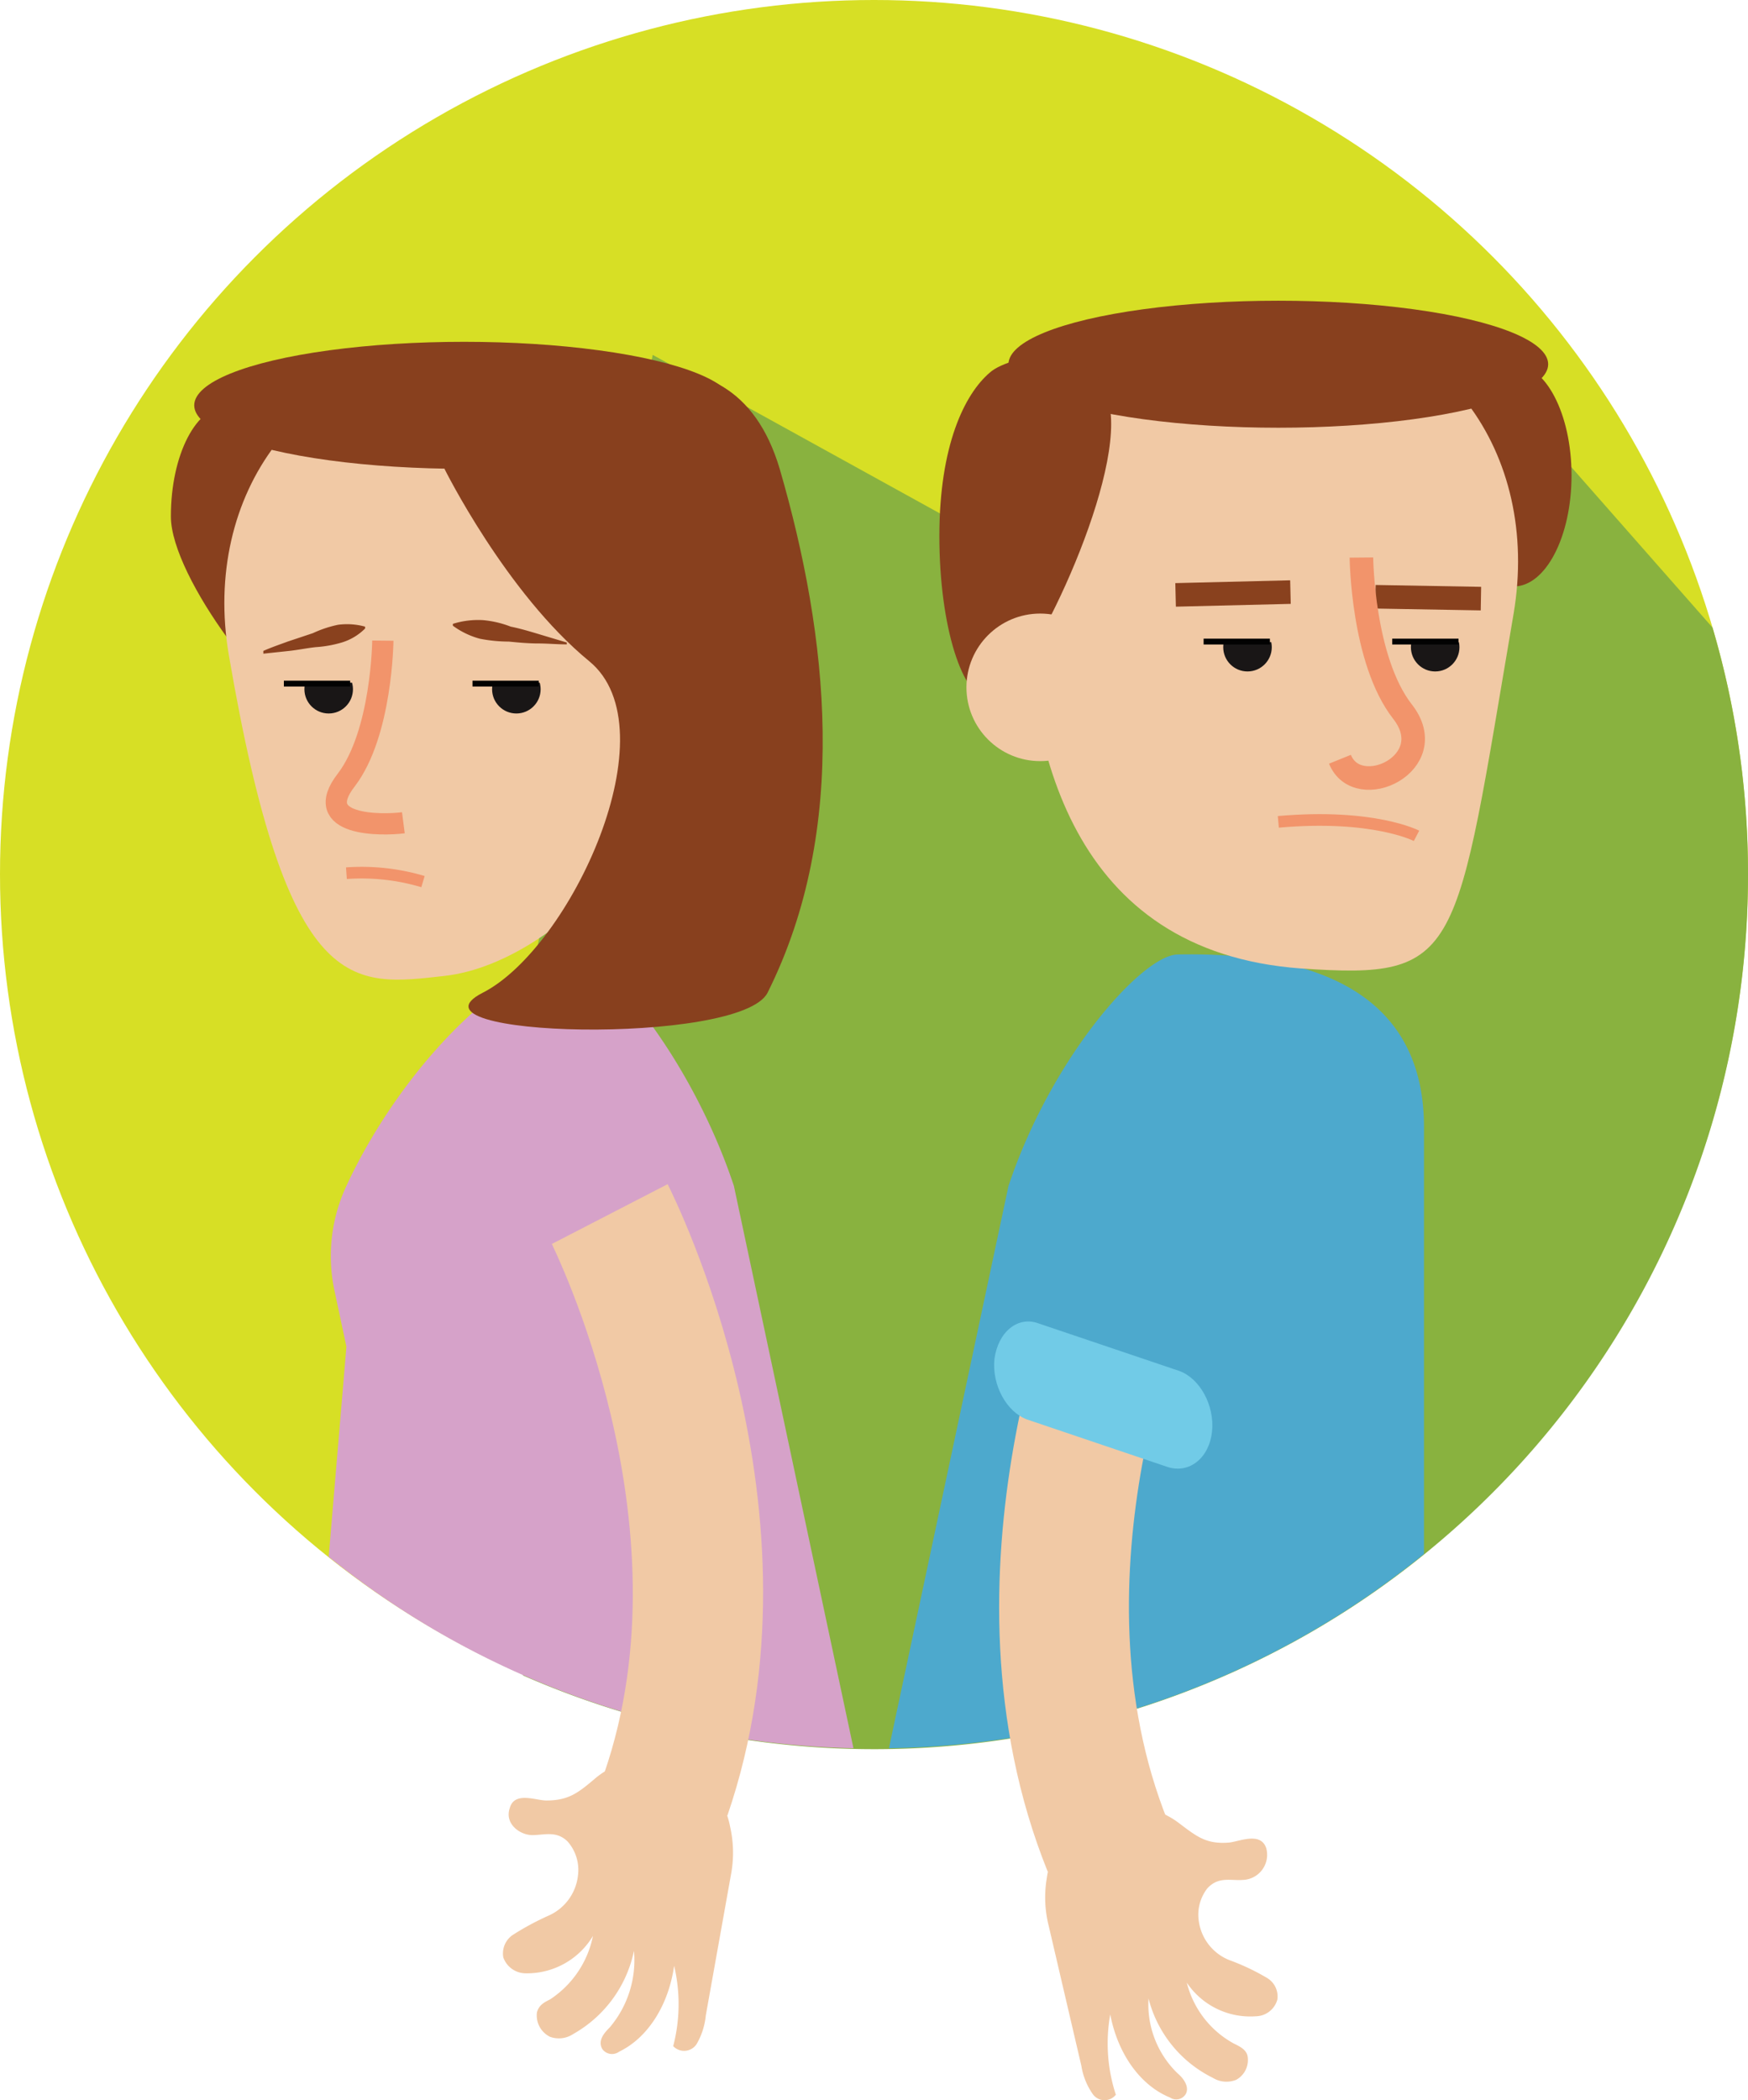 <svg xmlns="http://www.w3.org/2000/svg" viewBox="0 0 150.08 180.299"><defs><style>.a{fill:#d7df25;}.b{fill:#89b23f;}.c{fill:#4da9cd;}.d{fill:#88401e;}.e{fill:#f1c9a5;}.f{fill:#191616;}.g{fill:#71cbe7;}.h,.i,.j,.k,.n{fill:none;stroke-miterlimit:10;}.h,.j,.n{stroke:#f2946b;}.i{stroke:#89411e;}.i,.j{stroke-width:2.023px;}.k{stroke:#020202;stroke-width:0.5px;}.l{fill:#d6a2c9;}.m{fill:#89411e;}.n{stroke-width:1.824px;}</style></defs><circle class="a" cx="75.04" cy="75.04" r="75.04" transform="translate(0 0)"/><path class="b" d="M136.411,36.4,124.226,69.19,67.144,37.683,57.122,89.153,56,151.044A75.016,75.016,0,0,0,161.184,82.338a74.377,74.377,0,0,0-3.046-21.245Z" transform="translate(-11.104 -7.218)"/><path class="c" d="M119.973,102.2c-3.047.08-10.823,8.819-14.511,19.882L95.2,170.342a74.507,74.507,0,0,0,45.938-16.676V117.029C141.138,105.4,131.6,101.957,119.973,102.2Z" transform="translate(-18.877 -20.262)"/><ellipse class="d" cx="4.971" cy="9.54" rx="4.971" ry="9.54" transform="translate(124.987 31.267)"/><path class="e" d="M151.749,59.335C146.7,88.918,147.34,90.762,133.47,89.8c-19.722-1.443-23.57-18.92-23.57-32.79s7.777-23.41,21.726-23.41S154.074,45.545,151.749,59.335Z" transform="translate(-21.792 -6.663)"/><ellipse class="d" cx="23.169" cy="5.452" rx="23.169" ry="5.452" transform="translate(86.585 25.815)"/><path class="d" d="M115.351,43.966c0,7.777-8.1,23.65-10.422,23.65s-4.329-6.253-4.329-14.03,2.165-12.186,4.329-14.03C106.693,37.954,115.351,36.19,115.351,43.966Z" transform="translate(-19.948 -7.569)"/><circle class="f" cx="2.084" cy="2.084" r="2.084" transform="translate(105.024 53.474)"/><circle class="f" cx="2.084" cy="2.084" r="2.084" transform="translate(121.138 53.474)"/><circle class="e" cx="6.334" cy="6.334" r="6.334" transform="translate(82.977 52.672)"/><g transform="translate(85.353 85.703)"><g transform="translate(0.432 20.524)"><g transform="translate(3.947 48.868)"><path class="e" d="M128.9,199.744c-1.042.08-2.084-.321-3.046.722a3.685,3.685,0,0,0-.722,2.886,4.217,4.217,0,0,0,2.646,3.287,19.373,19.373,0,0,1,3.207,1.523,1.844,1.844,0,0,1,.882,1.844,1.95,1.95,0,0,1-1.844,1.443,6.563,6.563,0,0,1-5.933-2.886,8.239,8.239,0,0,0,4.009,5.211c.481.241,1.042.481,1.2,1.042a1.94,1.94,0,0,1-.962,2.084,2.227,2.227,0,0,1-2-.16,10.492,10.492,0,0,1-5.532-6.815,8.222,8.222,0,0,0,2.485,6.414c.481.4,1.042,1.122.722,1.764a.953.953,0,0,1-1.363.321c-2.565-1.042-4.49-3.768-5.131-7.135a14.148,14.148,0,0,0,.481,6.895,1.238,1.238,0,0,1-2-.08,5.846,5.846,0,0,1-.962-2.405l-2.806-12.026a9.943,9.943,0,0,1-.16-4.089,7.11,7.11,0,0,1,11.224-4.81c1.6,1.2,2.405,1.924,4.409,1.764.882-.08,2.726-.962,3.207.481A2.158,2.158,0,0,1,128.9,199.744Z" transform="translate(-111.926 -193.455)"/></g><path class="e" d="M121.511,182.687c-8.578-21.165,1.924-45.377,2.084-45.617l-10.182-4.57c-.481,1.122-12.587,28.781-2.245,54.436Z" transform="translate(-107.002 -132.5)"/></g><path class="c" d="M123.108,141.213c.321-6.173,2.084-9.139,5.452-12.827,1.363-1.523,2.245-6.334,1.764-8.739L127.677,106.9c-9.941,4.971-16.756,16.756-17.477,31.267Z" transform="translate(-107.205 -106.9)"/><path class="g" d="M110.261,141.661l12.106,4.089c1.764.641,3.046,2.966,2.806,5.211h0c-.241,2.245-1.924,3.608-3.768,3.047L109.3,149.918c-1.764-.641-3.046-2.966-2.806-5.211h0C106.814,142.382,108.5,141.019,110.261,141.661Z" transform="translate(-106.464 -113.761)"/></g><path class="h" d="M148.765,89.163s-3.688-1.924-11.865-1.2" transform="translate(-27.146 -17.41)"/><line class="i" y1="0.241" x2="9.861" transform="translate(100.935 50.828)"/><line class="i" x1="9.059" y1="0.16" transform="translate(118.092 51.229)"/><path class="j" d="M145.344,59.7s.08,8.819,3.528,13.228-3.848,7.857-5.371,4.089" transform="translate(-28.455 -11.838)"/><rect class="e" width="7.135" height="1.844" transform="translate(109.146 55.126) rotate(180)"/><rect class="e" width="7.135" height="1.924" transform="translate(126.194 55.131) rotate(180)"/><line class="k" x2="5.692" transform="translate(119.535 55.077)"/><line class="k" x2="5.692" transform="translate(103.34 55.077)"/><path class="l" d="M80.256,170.326,69.994,122.064c-3.688-11.144-11.7-20.925-14.511-19.882-7.7,2.726-15.152,11.945-18.84,20.043a14.206,14.206,0,0,0-.962,8.739l1.042,4.89L35.2,153.891A74.277,74.277,0,0,0,80.256,170.326Z" transform="translate(-6.98 -20.246)"/><path class="d" d="M18.3,52.94c0,5.291,8.979,16.836,11.7,16.836S28.241,58.151,28.241,52.94s-2.165-9.54-4.971-9.54S18.3,47.649,18.3,52.94Z" transform="translate(-3.629 -8.606)"/><path class="e" d="M24.406,63.735C29.457,93.318,34.989,92.2,42.926,91.314c10.583-1.2,23.41-16.034,23.41-29.984S58.559,38,44.609,38,22.081,50.026,24.406,63.735Z" transform="translate(-4.764 -7.535)"/><ellipse class="d" cx="23.169" cy="5.452" rx="23.169" ry="5.452" transform="translate(16.676 29.343)"/><circle class="f" cx="2.084" cy="2.084" r="2.084" transform="translate(42.25 57.082)"/><circle class="f" cx="2.084" cy="2.084" r="2.084" transform="translate(26.136 57.082)"/><circle class="e" cx="6.334" cy="6.334" r="6.334" transform="translate(53.955 56.2)"/><g transform="translate(43.155 101.657)"><g transform="translate(0 49.377)"><path class="e" d="M56.371,194.892c1.042,0,2.084-.4,3.046.561a3.689,3.689,0,0,1,.882,2.886,4.281,4.281,0,0,1-2.485,3.447,23.491,23.491,0,0,0-3.127,1.684,1.918,1.918,0,0,0-.8,1.924,2.043,2.043,0,0,0,1.924,1.363,6.6,6.6,0,0,0,5.772-3.207A8.516,8.516,0,0,1,57.894,209c-.481.241-.962.481-1.122,1.122a2.048,2.048,0,0,0,1.122,2.084,2.223,2.223,0,0,0,2-.241,10.688,10.688,0,0,0,5.211-7.135,8.922,8.922,0,0,1-2.084,6.574c-.481.481-1.042,1.122-.641,1.844a1.026,1.026,0,0,0,1.443.241c2.485-1.2,4.249-4.009,4.73-7.376a14.288,14.288,0,0,1-.08,6.895,1.285,1.285,0,0,0,2-.16,6.06,6.06,0,0,0,.8-2.485l2.165-12.106a10.066,10.066,0,0,0-.08-4.089A7.132,7.132,0,0,0,61.9,189.921c-1.523,1.283-2.325,2-4.329,2-.882,0-2.726-.8-3.127.641C53.966,193.93,55.329,194.892,56.371,194.892Z" transform="translate(-53.828 -188.39)"/></g><g transform="translate(4.226)"><path class="e" d="M63.59,177.388c7.456-21.566-4.409-45.216-4.49-45.457l9.941-5.131c.561,1.122,14.11,28.06,5.131,54.2Z" transform="translate(-59.1 -126.8)"/></g></g><g transform="translate(38.883 53.234)"><path class="m" d="M58.281,68.484c-.8,0-1.684-.08-2.485-.08s-1.684-.08-2.485-.16A13.051,13.051,0,0,1,50.825,68,6.923,6.923,0,0,1,48.5,66.881v-.16a7.277,7.277,0,0,1,2.565-.321,8.722,8.722,0,0,1,2.405.561c.8.16,1.6.4,2.405.641l2.405.722Z" transform="translate(-48.5 -66.4)"/></g><g transform="translate(22.608 53.586)"><path class="m" d="M28.2,69.133c.722-.321,1.443-.561,2.084-.8l2.165-.722a9.811,9.811,0,0,1,2.165-.722,5.811,5.811,0,0,1,2.325.16v.16a4.794,4.794,0,0,1-2,1.2,10.11,10.11,0,0,1-2.245.4c-.722.08-1.523.241-2.245.321s-1.523.16-2.245.241Z" transform="translate(-28.2 -66.84)"/></g><path class="n" d="M40.012,68.6s-.08,7.937-3.127,11.945c-3.127,4.009,3.046,3.928,4.89,3.688" transform="translate(-7.142 -13.603)"/><rect class="e" width="7.135" height="1.844" transform="translate(40.406 56.761)"/><rect class="e" width="7.135" height="1.924" transform="translate(23.41 56.681)"/><line class="k" x1="5.692" transform="translate(24.372 58.685)"/><line class="k" x1="5.692" transform="translate(40.567 58.685)"/><path class="d" d="M47.6,48.116s5.291,10.663,12.427,16.515-1.6,24.612-9.139,28.461,22.127,4.57,24.452,0c7.055-14.11,5.211-30.625,1.042-44.976-4.249-14.27-19-6.093-19-6.093Z" transform="translate(-9.439 -7.87)"/><path class="h" d="M37.1,93.488a18.442,18.442,0,0,1,6.574.722" transform="translate(-7.357 -18.528)"/></svg>